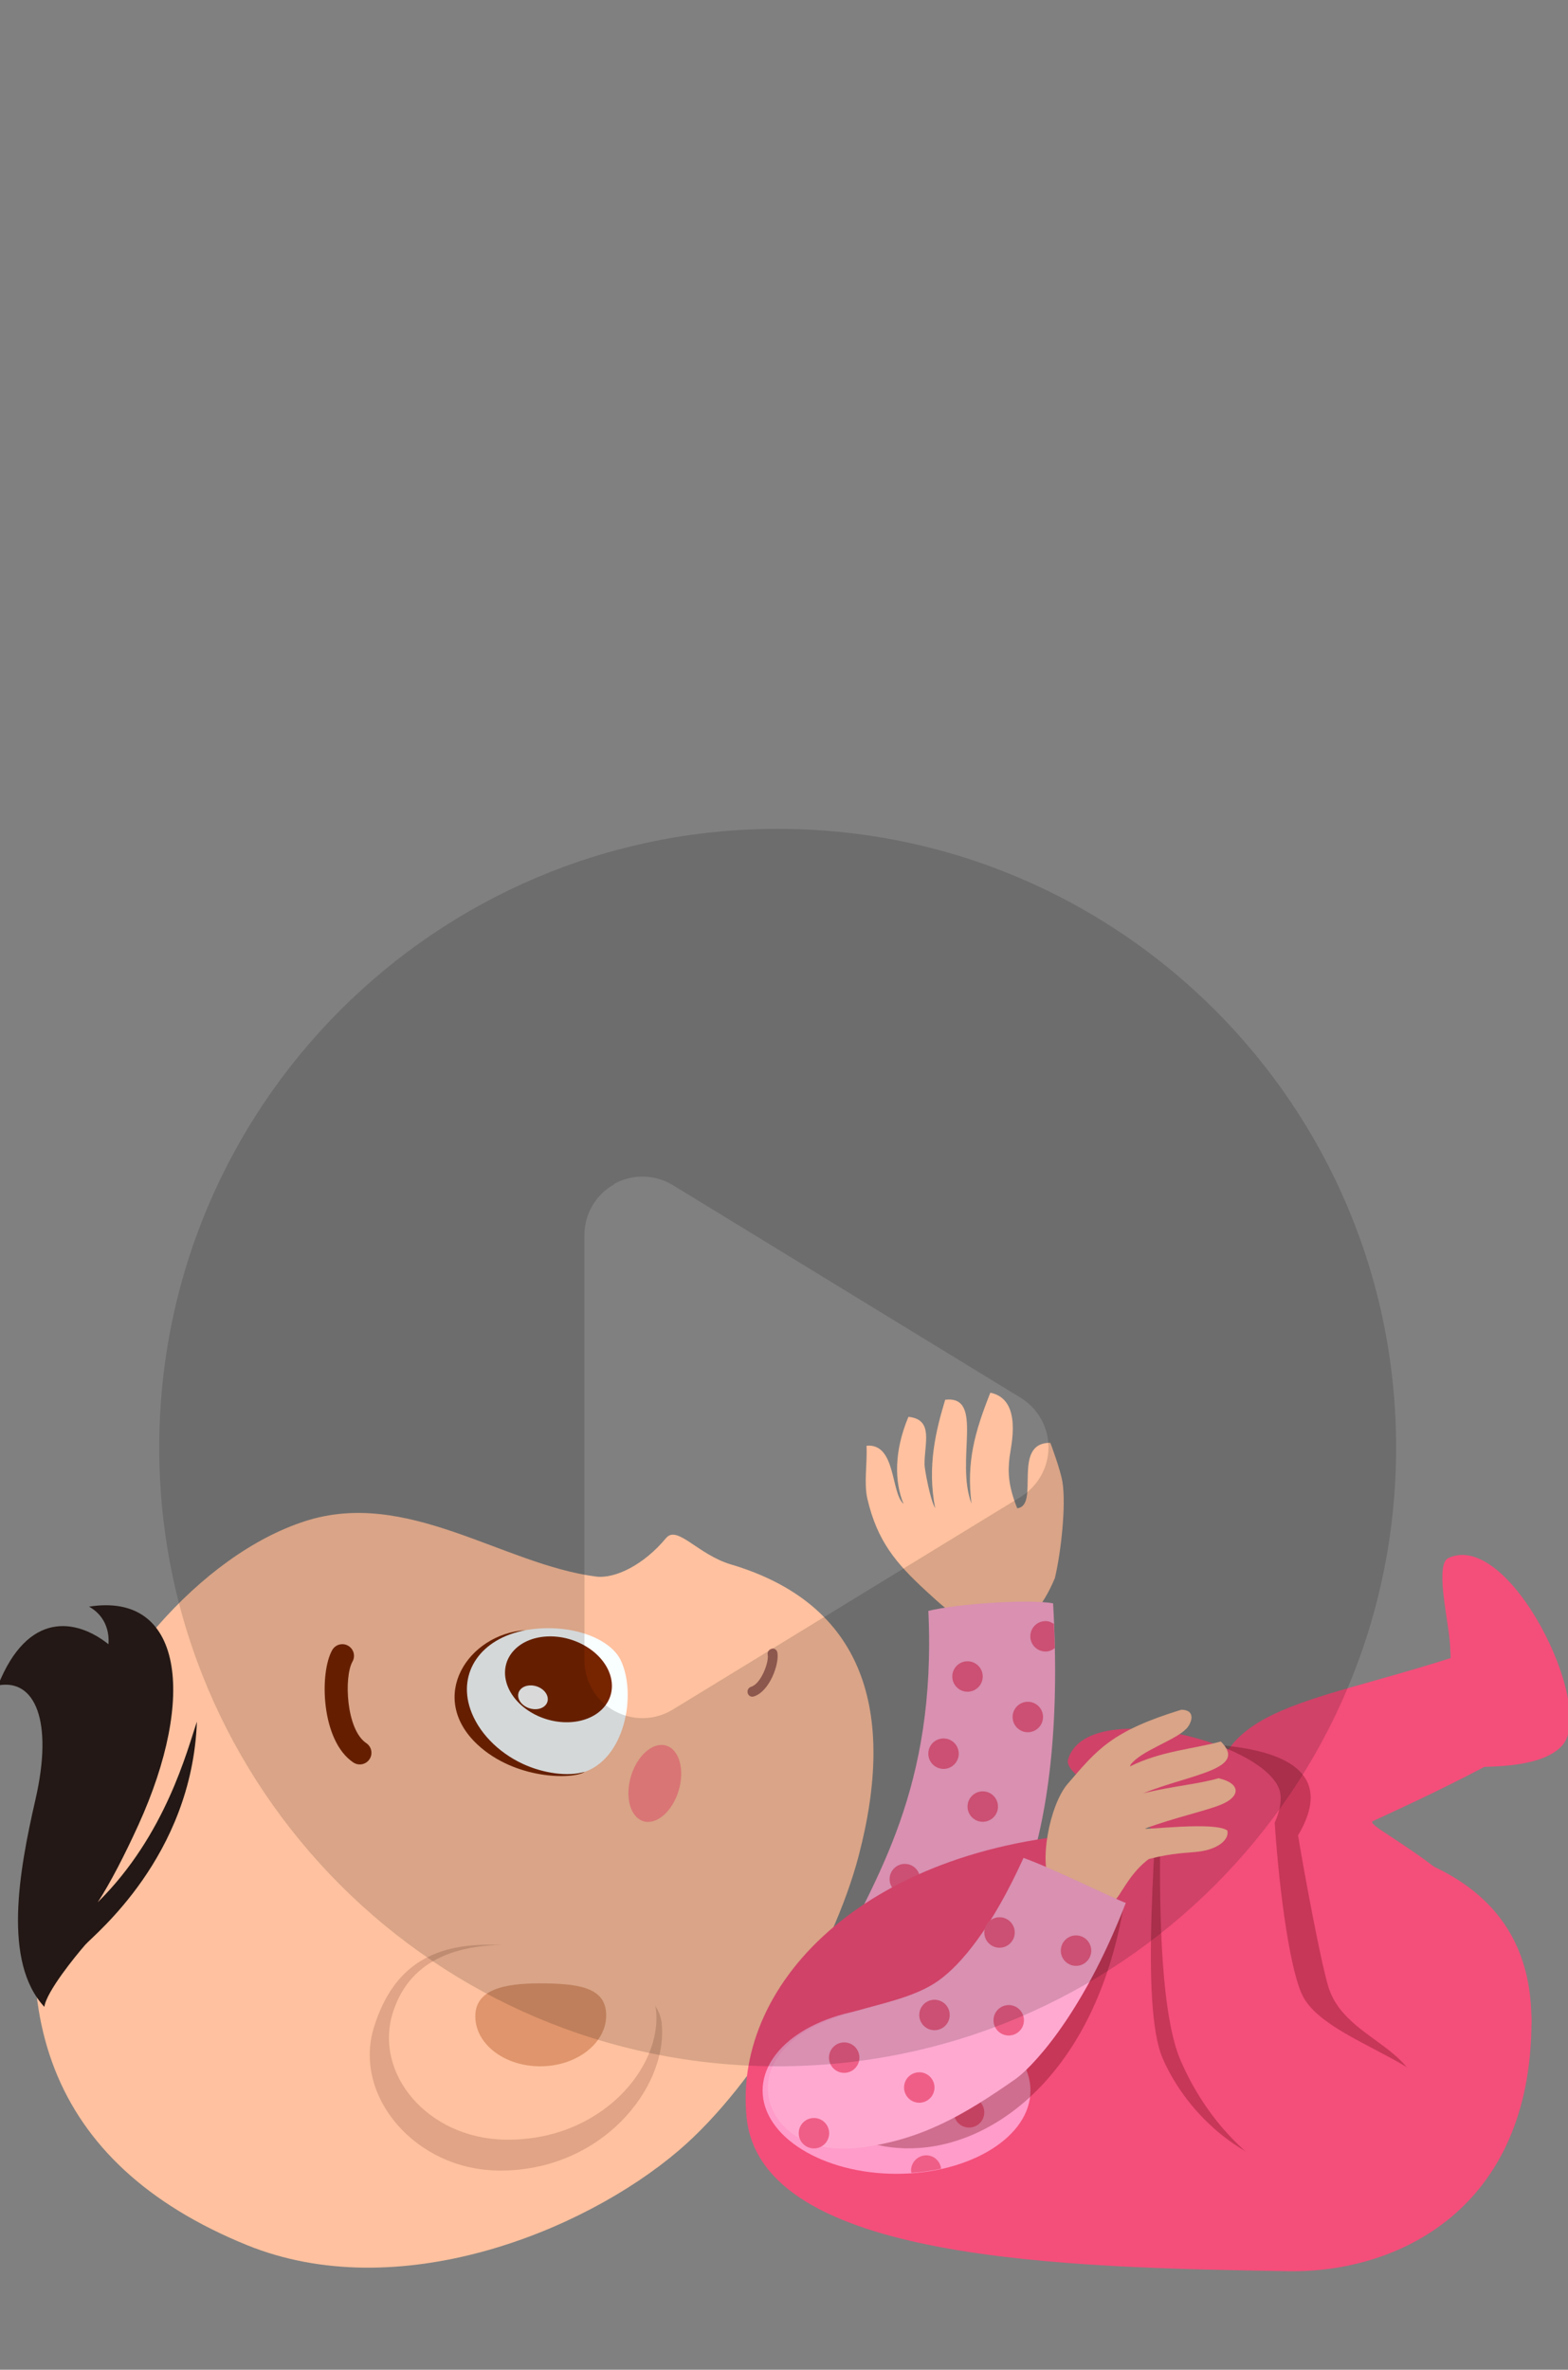 <?xml version="1.0" encoding="UTF-8"?>
<svg id="Layer_3" xmlns="http://www.w3.org/2000/svg" version="1.1" viewBox="0 0 649.07 980.52">
  <rect x="0" y="0" width="649.07" height="980.52" fill="#808080" stroke="none"/>
  <!-- Generator: Adobe Illustrator 30.0.0, SVG Export Plug-In . SVG Version: 2.1.1 Build 123)  -->
  <defs>
    <style>
      .st0 {
        fill: #772400;
      }

      .st1 {
        fill: #231815;
      }

      .st2 {
        fill: #ffa9d0;
      }

      .st3 {
        fill: #ef5e87;
      }

      .st4 {
        fill: #f9feff;
      }

      .st5 {
        fill: #fefffe;
      }

      .st6 {
        fill: #ff8a8a;
      }

      .st7 {
        fill: #e0956c;
      }

      .st8 {
        fill: #440b02;
        opacity: .16;
      }

      .st8, .st9, .st10 {
        isolation: isolate;
      }

      .st9 {
        fill: #600207;
        opacity: .3;
      }

      .st11 {
        fill: #ff9cc9;
      }

      .st10 {
        opacity: .15;
      }

      .st12 {
        fill: #ffc19f;
      }

      .st13 {
        fill: #f44e7a;
      }

      .st14 {
        fill: #a5665b;
      }
    </style>
  </defs>
  <g>
    <path class="st12" d="M275.68,636.42c-9.07,10.97-21.04,16.93-29.02,15.89-38.67-5.04-78.17-36.63-120.52-22.87-42.99,13.96-85.54,63.14-101.4,115.31-25.98,85.44-5.25,150.49,77.35,184.13,62.36,25.4,139.03-5.14,178.8-39.03,32.64-27.82,64.13-82.41,74.49-121.73,15.95-60.56,2-104.53-52.8-120.82-13.78-4.09-22.26-16.48-26.89-10.88h-.01Z"/>
    <path class="st0" d="M153.7,726.01c-.11.66-.36,1.31-.76,1.91-1.48,2.21-4.48,2.8-6.69,1.32-13.4-8.98-14.09-37.04-8.73-46.5,1.31-2.31,4.25-3.13,6.57-1.81,2.31,1.31,3.13,4.25,1.82,6.57-3.56,6.28-2.68,28.11,5.71,33.74,1.62,1.08,2.37,2.97,2.08,4.77h0Z"/>
    <path class="st14" d="M309.46,699.65c-.05.29-.03.59.04.89.29,1.11,1.41,1.73,2.5,1.4,6.59-2.01,10.67-13.57,9.8-18.18-.21-1.13-1.28-1.84-2.39-1.59-1.11.25-1.83,1.36-1.62,2.49.58,3.07-2.74,12.01-6.87,13.27-.79.24-1.35.93-1.48,1.72h.02Z"/>
    <g>
      <path class="st4" d="M216.85,674.63c18.45-3.46,35.68,2.99,40.13,12.37,6.71,14.14,1.69,41.13-15.77,46.4-16.91,5.1-41.15-7.38-47.54-26.16-5.58-16.45,5.32-29.26,23.18-32.61h0Z"/>
      <path class="st0" d="M197.71,721.89c-21.06-19.6-4-45.83,19.76-47.38-18.44,3.46-27.96,17.42-22.8,32.62,3.19,9.4,11.36,17.9,21.84,22.74,8.36,3.86,18.6,5.34,25.62,3.22-5.17,3.33-28.93,3.21-44.42-11.2h0Z"/>
      <path class="st0" d="M218.68,707.78c10.08,6.72,23.85,6.38,30.75-.77s4.32-18.39-5.76-25.11-23.85-6.38-30.75.77-4.32,18.39,5.76,25.11Z"/>
      <path class="st5" d="M217.16,705.87c2.8,1.86,6.62,1.77,8.53-.21,1.91-1.98,1.2-5.1-1.6-6.97-2.8-1.86-6.62-1.77-8.53.21-1.92,1.98-1.2,5.1,1.6,6.97Z"/>
    </g>
    <path class="st8" d="M206.34,898.1c42.46.42,70.16-34.17,67.58-60.83-1.99-20.53-47.14-31.6-67.29-32.52-26.45-1.21-43.72,8.06-51.81,33.99-8.88,28.47,17.06,59.01,51.52,59.35h0Z"/>
    <path class="st12" d="M209.01,885.31c39.59.7,65.15-29.88,62.54-53.63-2.01-18.29-36.72-25.86-55.51-26.83-24.66-1.28-46.04,4.74-53.38,27.76-8.07,25.27,14.23,52.13,46.35,52.7h0Z"/>
    <path class="st7" d="M223.04,854.95c14.95.24,27.42-8.92,27.87-20.44.44-11.52-9.87-13.61-24.82-13.85s-28.87,1.47-29.32,12.99c-.44,11.52,11.32,21.06,26.27,21.3Z"/>
    <path class="st1" d="M36.87,664.77c5.89,3.28,8.51,9.15,8.03,15.55-13.27-10.58-33.37-13.95-45.73,17.04,15.3-2.89,22.99,14.62,15.51,47.19-6.87,29.96-13.56,67.23,3.68,85.81.83-6.28,12.99-21.18,16.95-25.71,3.66-4.19,44.12-36.41,46.2-92.29-3.99,11.59-12.83,46.88-41.05,74.73,5.12-7.85,11.18-19.59,16.84-32.02,24.17-53.11,18.29-96.45-20.45-90.3h.02Z"/>
    <path class="st6" d="M275.75,722.26c5.45,1.63,7.77,9.97,5.18,18.61s-9.12,14.32-14.57,12.69-7.77-9.97-5.18-18.61,9.11-14.32,14.57-12.69Z"/>
  </g>
  <path class="st12" d="M359.06,620.2c4.1,17.47,11.77,26.57,24.32,38.11,10.13,9.31,19.85,18.73,37.37,14.2,4.13-1.07,10.65-6.9,15.92-19.57,2.58-10.88,4.63-29.94,3.16-39.57-.78-5.12-5.04-16.38-5.04-16.38-16.26-.15-4.08,26.04-13.72,27.07-3.78-9.45-3.89-15.03-3.16-21.19.53-4.45,5.52-23.85-7.96-26.63-6.53,16.42-9.93,28.76-7.8,45.91-6.81-18,5.48-44.86-10.89-42.99-3.83,12.68-7.53,27.45-4.16,44.82-2.04-3.23-4.37-16.15-4.39-17.9-.13-8.72,3.97-18.79-6.67-19.84-6,14.26-5.77,26.94-2.03,36-5.33-4.69-3.05-25.12-15.3-24.06.32,7.53-1.15,15.64.35,22.02h0Z"/>
  <path class="st2" d="M384.29,666.53c11.42-2.91,41.95-4.97,51.64-3.12,6.06,105.32-22.23,143.75-39,161.53-13.17,13.97-66.66,19.15-51.56-12.36,17-35.49,42.38-72.45,38.92-146.05h0Z"/>
  <path class="st13" d="M614.49,731.06c14.13-.31,26.62-2.35,32.38-9.08,13.69-15.98-22.09-89.16-47.33-77.32-5.32,2.5-.58,23.33.47,33.33.3,2.83.34,5.37.5,8.04-61.04,19.62-101.94,20.69-97.63,65.32,4.07,42.08,132.02,111.32,131.08,84.79-1.84-52.12-70.98-80.16-65.69-82.62,5.22-2.42,26.7-12.14,46.22-22.47h0Z"/>
  <g>
    <path class="st3" d="M380.85,777.51c0,3.48-2.82,6.3-6.3,6.3s-6.3-2.82-6.3-6.3,2.82-6.3,6.3-6.3,6.3,2.82,6.3,6.3Z"/>
    <path class="st3" d="M396.87,725.6c0,3.48-2.82,6.3-6.3,6.3s-6.3-2.82-6.3-6.3,2.82-6.3,6.3-6.3,6.3,2.82,6.3,6.3Z"/>
    <path class="st3" d="M413.11,747.49c0,3.48-2.82,6.3-6.3,6.3s-6.3-2.82-6.3-6.3,2.82-6.3,6.3-6.3,6.3,2.82,6.3,6.3Z"/>
    <path class="st3" d="M431.76,710.43c0,3.48-2.82,6.3-6.3,6.3s-6.3-2.82-6.3-6.3,2.82-6.3,6.3-6.3,6.3,2.82,6.3,6.3Z"/>
    <path class="st3" d="M406.8,693.67c0,3.48-2.82,6.3-6.3,6.3s-6.3-2.82-6.3-6.3,2.82-6.3,6.3-6.3,6.3,2.82,6.3,6.3Z"/>
    <path class="st3" d="M436.26,671.91c-1.01-.68-2.15-1.17-3.46-1.17-3.48,0-6.3,2.82-6.3,6.3s2.82,6.3,6.3,6.3c1.48,0,2.78-.59,3.85-1.44-.07-3.2-.26-6.65-.39-9.99Z"/>
  </g>
  <path class="st13" d="M633.96,836.15c0,77.78-55.24,104.34-100.63,103.59-92.25-1.52-218.28-4.01-224.28-63.66-5.72-56.84,51.78-114.18,150.89-117.95,72.46-2.75,174.01-4.27,174.01,78.02h.01Z"/>
  <path class="st11" d="M426.56,864.99c0,19.03-24.82,34.45-55.44,34.45s-55.44-15.43-55.44-34.45,24.82-34.45,55.44-34.45,55.44,15.43,55.44,34.45Z"/>
  <path class="st3" d="M407.44,874.01c0,3.48-2.82,6.3-6.3,6.3s-6.3-2.82-6.3-6.3,2.82-6.3,6.3-6.3,6.3,2.82,6.3,6.3Z"/>
  <path class="st9" d="M465.33,787.34c-4.45-1.64-113.14,55.07-124.11,66.51-13.62,14.18,6.66,37.24,39.45,34.89,34.01-2.44,73.56-33.78,84.67-101.4h0Z"/>
  <path class="st9" d="M480.18,721.16c4.23,1.11,83.09-5.34,57.15,38.24,2.56,15.59,9.04,50.55,12.39,62.16,6.31,21.9,35.67,24.35,38.57,47.25,2.55,20.16-21.72,30.92-46.64,29.51-25.01-1.42-49.66-22.17-60.32-46.53-9.72-22.21-2.25-95.43-1.15-130.63h0Z"/>
  <path class="st13" d="M539.48,826.26c-5.07-9.28-9.75-41.01-11.82-72.1,1.85-4.22,2.85-8.24,2.36-11.88-2.78-20.65-80.09-40.91-87.93-14.22-1.65,5.63,16.79,15.51,24.83,21.17,5,3.52,9.36,7.05,13.39,10.59-.52,33.58.46,74.57,8.48,92.91,10.66,24.36,28.06,42.41,50.66,53.22,33.68,16.09,65.22-5.81,63.58-26.06-2.09-25.78-52.63-33.62-63.55-53.62h0Z"/>
  <path class="st12" d="M491.03,715.32c-4.68,4.87-18.57,8.99-23,14.8,0,0-.2.43-.25.75,12.79-6.38,26.24-7.2,37.58-10.3,11.41,11.46-11.77,13.34-32.1,21.4,13.1-3.11,22.31-3.68,31.16-6.2,9.33,2.13,9.24,7.65.77,11.02-6.55,2.61-19.11,5.32-31.08,9.76-.8.81,28.48-3.02,33.9.81.96,3.08-2.7,7.56-11.66,8.75-4.85.64-10.46.4-20.81,3.09-7.07,5.2-10.9,13.23-13.19,16.14-9.56,9.48-25-2.42-27.14-5.59-5.56-8.23-.68-33.04,6.69-41.59,12.35-14.33,18.15-21.86,47.14-30.75,6.19.13,4.29,5.55,2.01,7.92h-.02Z"/>
  <path class="st2" d="M466.03,787.34c-4.31-1.42-30.44-14.39-42.35-18.61-12.89,28.43-25.59,43.98-35.24,50.81-18.66,13.2-51.72,10.12-66.52,31.63-11.62,16.89,2.22,41.58,34.37,37.42,24.97-3.23,42.29-13.13,64.09-28.37,5.33-3.73,26.85-24.3,45.64-72.87h0Z"/>
  <g>
    <path class="st3" d="M386.83,863.73c0,3.48-2.82,6.3-6.3,6.3s-6.3-2.82-6.3-6.3,2.82-6.3,6.3-6.3,6.3,2.82,6.3,6.3Z"/>
    <path class="st3" d="M393.13,833.72c0,3.48-2.82,6.3-6.3,6.3s-6.3-2.82-6.3-6.3,2.82-6.3,6.3-6.3,6.3,2.82,6.3,6.3Z"/>
    <path class="st3" d="M423.86,835.92c0,3.48-2.82,6.3-6.3,6.3s-6.3-2.82-6.3-6.3,2.82-6.3,6.3-6.3,6.3,2.82,6.3,6.3Z"/>
    <path class="st3" d="M343.23,882.64c0,3.48-2.82,6.3-6.3,6.3s-6.3-2.82-6.3-6.3,2.82-6.3,6.3-6.3,6.3,2.82,6.3,6.3Z"/>
    <path class="st3" d="M355.75,851.37c0,3.48-2.82,6.3-6.3,6.3s-6.3-2.82-6.3-6.3,2.82-6.3,6.3-6.3,6.3,2.82,6.3,6.3Z"/>
    <path class="st3" d="M383.43,891.8c-3.48,0-6.3,2.82-6.3,6.3,0,.34.14.63.19.95,4.25-.3,8.35-.86,12.26-1.72-.39-3.1-2.94-5.54-6.15-5.54h0Z"/>
    <path class="st3" d="M420.05,799.59c0,3.48-2.82,6.3-6.3,6.3s-6.3-2.82-6.3-6.3,2.82-6.3,6.3-6.3,6.3,2.82,6.3,6.3Z"/>
    <path class="st3" d="M451.72,807.1c0,3.48-2.82,6.3-6.3,6.3s-6.3-2.82-6.3-6.3,2.82-6.3,6.3-6.3,6.3,2.82,6.3,6.3Z"/>
  </g>
  <path class="st10" d="M65.92,598.95c0-141.4,114.6-256,256-256s256,114.6,256,256-114.6,256-256,256-256-114.6-256-256h0ZM254.22,490.05c-7.6,4.2-12.3,12.3-12.3,20.9v176c0,8.7,4.7,16.7,12.3,20.9s16.8,4.1,24.3-.5l144-88c7.1-4.4,11.5-12.1,11.5-20.5s-4.4-16.1-11.5-20.5l-144-88c-7.4-4.5-16.7-4.7-24.3-.5v.2h0Z"/>
</svg>